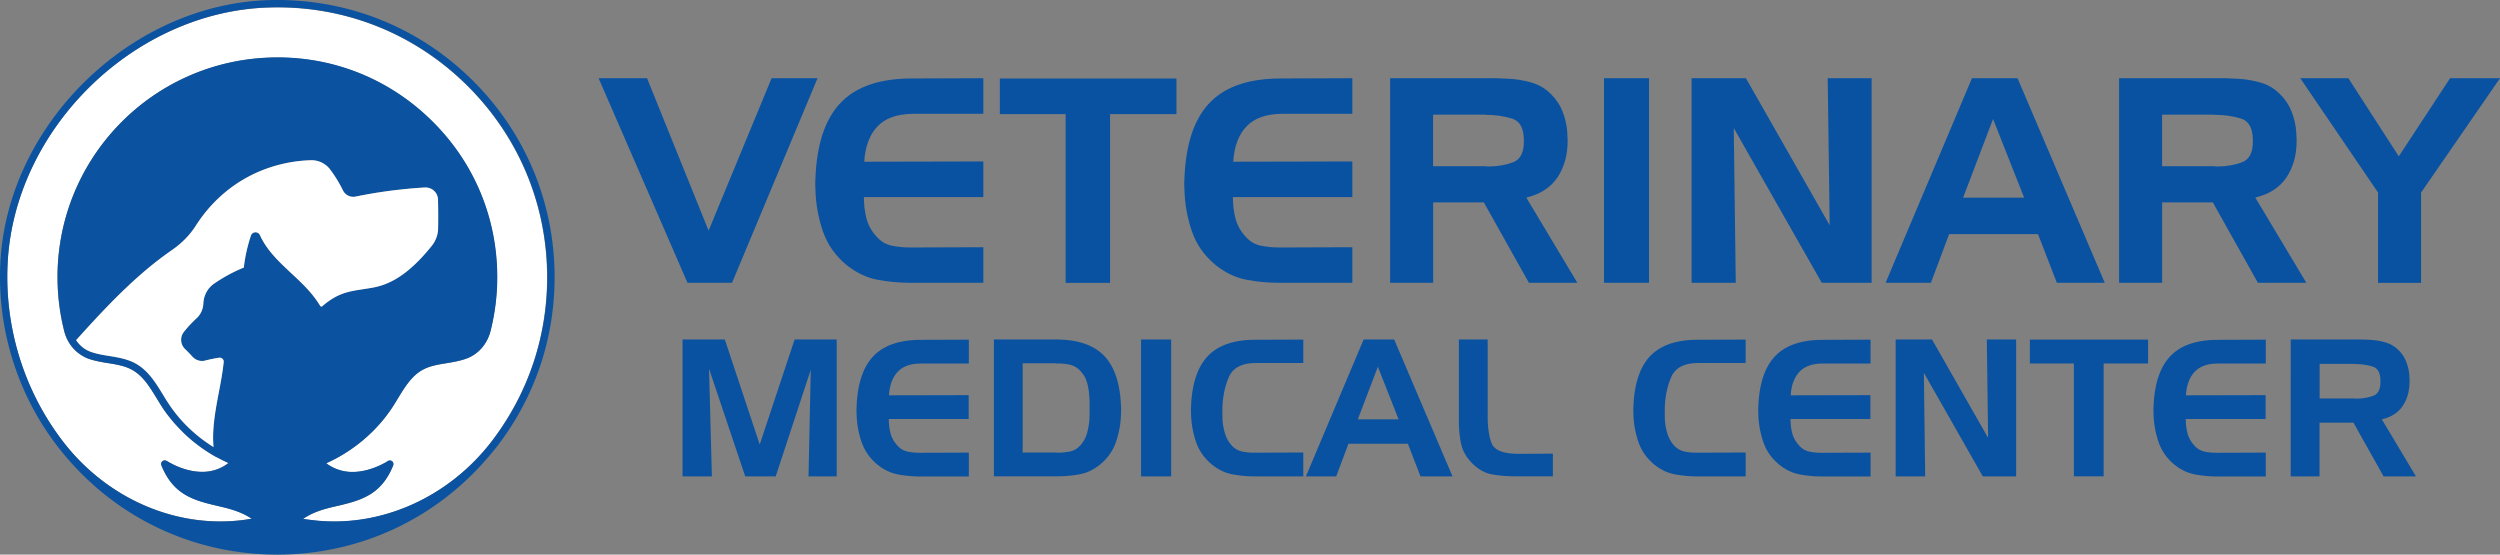 <svg xmlns="http://www.w3.org/2000/svg" xmlns:xlink="http://www.w3.org/1999/xlink" id="Layer_1" x="0" y="0" version="1.1" viewBox="0 0 288 63.89" xml:space="preserve"><rect x="0" y="0" width="288" height="63.89" fill="#808080" stroke="none"/><style>.st0{fill:#0952a1}.st1{fill:#fff}</style><g><g><g><path d="M68.96 9.01h5.58l7.09 17.56 7.26-17.56h5.29l-9.85 23.57H79.2L68.96 9.01zM101.07 14.58c-.9.95-1.4 2.3-1.51 4.05l13.72-.03v4.1H99.52c0 .83.09 1.63.28 2.4.19.77.56 1.47 1.13 2.1.5.59 1.1.96 1.79 1.1.69.14 1.4.21 2.12.21h.3l8.14-.03v4.1h-8.37c-1.34 0-2.62-.12-3.86-.36-1.24-.24-2.4-.8-3.5-1.67-1.31-1.07-2.23-2.38-2.76-3.92-.52-1.54-.81-3.12-.85-4.74-.02-.35-.03-.69-.02-1.02.01-.33.03-.66.05-.99.24-3.72 1.25-6.46 3.04-8.21 1.78-1.75 4.46-2.63 8.03-2.63l8.24-.03v4.1h-8.14c-1.82.03-3.18.51-4.07 1.47zM115.18 13.15v-4.1h20.35v4.1h-7.65v19.44h-5.12V13.15h-7.58zM143.58 14.58c-.9.95-1.4 2.3-1.51 4.05l13.72-.03v4.1h-13.76c0 .83.09 1.63.28 2.4.19.77.56 1.47 1.13 2.1.5.59 1.1.96 1.79 1.1.69.14 1.4.21 2.12.21h.3l8.14-.03v4.1h-8.37c-1.34 0-2.62-.12-3.86-.36-1.24-.24-2.4-.8-3.5-1.67-1.31-1.07-2.23-2.38-2.76-3.92-.52-1.54-.81-3.12-.85-4.74-.02-.35-.03-.69-.02-1.02.01-.33.03-.66.05-.99.24-3.72 1.25-6.46 3.04-8.21 1.78-1.75 4.46-2.63 8.03-2.63l8.24-.03v4.1h-8.14c-1.82.03-3.17.51-4.07 1.47zM172.34 9.01c.24.02.48.03.71.03.23 0 .46.01.71.03.9.04 1.78.19 2.64.43.86.24 1.63.69 2.28 1.35.59.57 1.03 1.24 1.33 2 .3.77.48 1.55.54 2.36 0 .15 0 .31.02.46.01.15.02.31.02.46.02 1.64-.36 3.06-1.13 4.25-.78 1.19-1.99 1.99-3.63 2.38l5.88 9.82h-5.58l-5.19-9.26h-5.84v9.26h-4.96V9.01h12.2zm-1.18 4.2h-6.07v5.94h6.07c.04.02.09.03.13.03h.13c1.05 0 2.01-.16 2.87-.48.86-.32 1.29-1.15 1.26-2.51 0-1.4-.45-2.24-1.36-2.53-.91-.28-1.92-.43-3.04-.43v-.02zM184.78 32.58V9.01h5.19v23.57h-5.19zM201.13 9.01l9.65 16.94-.23-16.94h5.06v23.57h-5.74l-10.14-17.83.23 17.83h-5.09V9.01h6.26zM232.42 9.01l10.05 23.57h-5.52l-2.17-5.61h-10.24l-2.1 5.61h-5.22l9.95-23.57h5.25zm-6.27 13.76h7.03l-3.58-9.06-3.45 9.06zM256.32 9.01c.24.02.48.03.71.03.23 0 .46.01.71.03.9.04 1.78.19 2.64.43.86.24 1.63.69 2.28 1.35.59.57 1.03 1.24 1.33 2 .3.77.48 1.55.54 2.36 0 .15 0 .31.02.46.01.15.02.31.02.46.02 1.64-.36 3.06-1.13 4.25-.78 1.19-1.99 1.99-3.63 2.38l5.88 9.82h-5.58l-5.19-9.26h-5.84v9.26h-4.96V9.01h12.2zm-1.18 4.2h-6.07v5.94h6.07c.04.02.09.03.13.03h.13c1.05 0 2.01-.16 2.87-.48.86-.32 1.29-1.15 1.26-2.51 0-1.4-.45-2.24-1.36-2.53-.91-.28-1.92-.43-3.04-.43v-.02zM270.53 9.01l5.81 9 5.91-9H288l-9.09 13.17v10.41h-4.96V22.18l-8.96-13.17h5.54z" class="st0"/></g><g><path d="M83.5 39.11l4.02 12.1 4.02-12.1h4.85v15.77h-3.25l.26-12.28-4.04 12.28h-3.51l-4.17-12.41.33 12.41h-3.38V39.11h4.87zM103.42 42.83c-.6.64-.94 1.54-1.01 2.71l9.18-.02v2.75h-9.2c0 .56.06 1.09.19 1.6.12.51.38.98.76 1.41.34.4.74.64 1.2.74.46.1.93.14 1.42.14h.2l5.45-.02v2.75h-5.6c-.89 0-1.75-.08-2.58-.24-.83-.16-1.61-.53-2.34-1.12-.88-.72-1.49-1.59-1.84-2.62a10.74 10.74 0 01-.57-3.17c-.01-.23-.02-.46-.01-.68l.03-.66c.16-2.49.84-4.32 2.03-5.49s2.98-1.76 5.37-1.76l5.51-.02v2.75h-5.45c-1.23-.01-2.14.31-2.74.95zM121.72 39.11c2.4.01 4.19.61 5.38 1.78 1.19 1.17 1.86 3 2.02 5.49.01.22.03.44.03.66.01.22 0 .45-.01.68a10.74 10.74 0 01-.57 3.17 5.72 5.72 0 01-1.84 2.62c-.72.59-1.49.96-2.32 1.12-.83.16-1.69.24-2.6.24h-7.31V39.11h7.22zm-.07 2.74h-3.84v10.28h3.84c.03.01.06.02.1.02h.1c.48 0 .96-.05 1.42-.14.46-.1.87-.34 1.22-.74.35-.41.6-.87.74-1.38.14-.51.23-1.03.27-1.56.01-.22.02-.44.02-.66v-.66-.69c0-.24-.01-.48-.04-.71a7.2 7.2 0 00-.25-1.52c-.14-.5-.38-.94-.74-1.32a2.3 2.3 0 00-1.22-.75c-.46-.1-.93-.15-1.42-.15h-.2v-.02zM131.45 54.88V39.11h3.47v15.77h-3.47zM141.59 43.39c-.47 1.04-.72 2.25-.77 3.62v.71c0 .24.01.49.02.74.04.51.14 1.01.29 1.5.15.49.39.93.72 1.31.35.4.76.64 1.22.74.46.1.93.14 1.42.14h.2l5.45-.02v2.75h-5.6c-.89 0-1.75-.08-2.58-.24-.83-.16-1.61-.53-2.34-1.12-.88-.72-1.49-1.59-1.84-2.62a10.74 10.74 0 01-.57-3.17c-.01-.23-.02-.46-.01-.68l.03-.66c.16-2.49.84-4.32 2.03-5.49s2.98-1.76 5.37-1.76l5.51-.02v2.7h-5.45c-1.6 0-2.63.53-3.1 1.57zM160.61 39.11l6.72 15.77h-3.69l-1.45-3.76h-6.85l-1.41 3.76h-3.49l6.65-15.77h3.52zm-4.19 9.2h4.7l-2.39-6.06-2.31 6.06zM171.89 54.65c-.87-.15-1.67-.62-2.4-1.39-.63-.66-1.03-1.4-1.19-2.22-.16-.82-.24-1.66-.24-2.53v-9.4h3.32v8.65c-.01 1.46.15 2.58.48 3.36.34.78 1.38 1.16 3.12 1.16l3.91-.02v2.61h-4.19c-1.01.01-1.94-.07-2.81-.22zM192.55 43.39c-.47 1.04-.72 2.25-.77 3.62v.71c0 .24.01.49.02.74.04.51.14 1.01.29 1.5.15.49.39.93.72 1.31.35.4.76.64 1.22.74.46.1.93.14 1.42.14h.2l5.45-.02v2.75h-5.6c-.89 0-1.75-.08-2.58-.24-.83-.16-1.61-.53-2.34-1.12-.88-.72-1.49-1.59-1.84-2.62a10.74 10.74 0 01-.57-3.17c-.01-.23-.02-.46-.01-.68l.03-.66c.16-2.49.84-4.32 2.03-5.49s2.98-1.76 5.37-1.76l5.51-.02v2.7h-5.45c-1.6 0-2.64.53-3.1 1.57zM207.3 42.83c-.6.64-.94 1.54-1.01 2.71l9.18-.02v2.75h-9.2c0 .56.06 1.09.19 1.6.12.51.38.98.76 1.41.34.4.74.64 1.2.74.46.1.93.14 1.42.14h.2l5.45-.02v2.75h-5.6c-.89 0-1.75-.08-2.58-.24-.83-.16-1.61-.53-2.34-1.12-.88-.72-1.49-1.59-1.84-2.62a10.74 10.74 0 01-.57-3.17c-.01-.23-.02-.46-.01-.68l.03-.66c.16-2.49.84-4.32 2.03-5.49s2.98-1.76 5.37-1.76l5.51-.02v2.75h-5.45c-1.23-.01-2.13.31-2.74.95zM222.57 39.11l6.46 11.33-.15-11.33h3.38v15.77h-3.84l-6.79-11.93.15 11.93h-3.4V39.11h4.19zM233.84 41.87v-2.75h13.62v2.75h-5.12v13h-3.43v-13h-5.07zM252.83 42.83c-.6.64-.94 1.54-1.01 2.71l9.18-.02v2.75h-9.2c0 .56.06 1.09.19 1.6.12.51.38.98.76 1.41.34.4.74.64 1.2.74.46.1.93.14 1.42.14h.2l5.45-.02v2.75h-5.6c-.89 0-1.75-.08-2.58-.24-.83-.16-1.61-.53-2.34-1.12-.88-.72-1.49-1.59-1.84-2.62a10.74 10.74 0 01-.57-3.17c-.01-.23-.02-.46-.01-.68l.03-.66c.16-2.49.84-4.32 2.03-5.49s2.98-1.76 5.37-1.76l5.51-.02v2.75h-5.45c-1.23-.01-2.14.31-2.74.95zM272.07 39.11c.16.01.32.02.47.02.15 0 .31.01.47.02.6.03 1.19.12 1.77.29.58.16 1.09.46 1.53.9.4.38.69.83.89 1.34.2.51.32 1.04.36 1.58 0 .1 0 .21.01.31s.01.21.01.31c.01 1.1-.24 2.05-.76 2.84-.52.8-1.33 1.33-2.43 1.59l3.93 6.57h-3.73l-3.47-6.19h-3.91v6.19h-3.32V39.11h8.18zm-.79 2.81h-4.06v3.98h4.06c.03.01.06.02.09.02h.09c.7 0 1.34-.11 1.92-.32.58-.21.86-.77.85-1.68 0-.94-.3-1.5-.91-1.69-.61-.19-1.29-.29-2.03-.29v-.02z" class="st0"/></g></g><g><path d="M27.92 59.91c.35-.04.71-.1 1.06-.16-.74-.51-1.71-.92-2.99-1.25-.3-.08-.6-.15-.91-.22-1.53-.36-3.1-.73-4.38-1.72-.9-.7-1.59-1.66-2.11-2.95a.43.43 0 01.11-.48c.14-.12.33-.13.49-.04l.13.08c.04.03.09.06.13.08.71.4 1.44.69 2.16.88.71.18 1.4.25 2.04.21.98-.07 1.92-.43 2.65-1.01-.45-.2-.89-.42-1.33-.66-.02-.01-.04 0-.05-.01-.67-.37-1.31-.78-1.92-1.23 0 0 0-.01-.01-.01-.31-.23-.61-.47-.91-.71-.07-.06-.14-.13-.22-.19-.23-.2-.45-.4-.67-.61-.08-.08-.17-.16-.25-.25-.2-.2-.4-.4-.58-.61-.08-.09-.17-.18-.25-.27-.19-.22-.37-.44-.55-.66-.07-.09-.14-.17-.21-.26-.24-.31-.46-.63-.68-.96-.21-.32-.42-.66-.62-1-.82-1.34-1.59-2.6-2.85-3.3-.21-.11-.42-.21-.64-.29-.66-.24-1.37-.36-2.12-.48-.58-.09-1.17-.19-1.75-.35-.19-.05-.38-.11-.57-.18-.22-.08-.42-.19-.62-.3-.04-.03-.09-.05-.13-.08-.19-.12-.36-.24-.53-.39l-.01-.01c-.02-.02-.05-.04-.07-.06-.66-.6-1.14-1.4-1.37-2.31-.48-1.9-.74-3.84-.77-5.81-.01-.65 0-1.31.04-1.96C7.45 17.57 17.7 7.37 30.51 6.67c7.04-.39 13.73 2.06 18.83 6.89 5.11 4.83 7.92 11.36 7.92 18.39 0 2.09-.26 4.17-.77 6.19-.37 1.48-1.39 2.65-2.72 3.16-.19.07-.39.13-.59.19-.59.16-1.18.26-1.76.36-.75.12-1.46.24-2.12.48-.22.08-.43.18-.64.29-1.26.69-2.03 1.96-2.85 3.3-.21.34-.41.67-.62 1-1.82 2.78-4.53 5.07-7.63 6.46.72.56 1.67.92 2.65.99.65.05 1.33-.02 2.04-.21.72-.18 1.45-.48 2.16-.88.04-.03.09-.05.13-.08l.13-.08a.42.42 0 01.49.04c.14.12.18.31.11.48-.52 1.29-1.21 2.25-2.11 2.95-1.27.99-2.85 1.36-4.38 1.72-.3.07-.61.14-.91.22-1.27.32-2.25.74-2.98 1.27.35.04.7.09 1.05.13 7.81.96 15.78-2.58 20.81-9.24 4.1-5.43 6.27-11.91 6.27-18.73 0-8.47-3.35-16.39-9.42-22.3S39.52.62 31.03.87C15.49 1.28 1.67 14.78.88 30.31.51 37.6 2.7 44.82 7.07 50.62c5.04 6.7 13.03 10.25 20.85 9.29z" class="st1"/><path fill="#0b53a0" d="M63.89 31.94c0-8.7-3.44-16.83-9.67-22.9C47.98 2.97 39.75-.22 31.04.01 15.05.46.86 14.31.04 30.27c-.38 7.49 1.88 14.9 6.36 20.85.02.03.04.05.06.08 6.1 8.06 15.38 12.69 25.48 12.69 9.58 0 18.44-4.18 24.54-11.51.33-.39.66-.79.97-1.2 4.21-5.58 6.44-12.23 6.44-19.24zM.88 30.31C1.67 14.78 15.49 1.28 31.06.85c8.5-.25 16.5 2.89 22.57 8.79 6.07 5.91 9.42 13.83 9.42 22.3 0 6.82-2.17 13.3-6.27 18.73-5.03 6.66-13.01 10.2-20.81 9.24-.35-.04-.71-.1-1.05-.13.74-.53 1.71-.95 2.98-1.27.3-.08.6-.15.91-.22 1.53-.36 3.1-.73 4.38-1.72.9-.7 1.59-1.66 2.11-2.95a.43.43 0 00-.11-.48.42.42 0 00-.49-.04l-.13.08c-.04.03-.09.06-.13.08-.71.4-1.44.69-2.16.88-.71.18-1.4.25-2.04.21-.98-.07-1.92-.43-2.65-.99 3.1-1.38 5.81-3.68 7.63-6.46.21-.32.42-.66.62-1 .82-1.34 1.59-2.6 2.85-3.3.21-.11.42-.21.64-.29.66-.24 1.37-.36 2.12-.48.58-.09 1.17-.19 1.76-.36.2-.05.39-.12.59-.19 1.33-.5 2.35-1.68 2.72-3.16.51-2.02.77-4.1.77-6.19 0-7.03-2.81-13.56-7.92-18.39-5.1-4.83-11.79-7.28-18.83-6.89C17.7 7.37 7.45 17.57 6.68 30.38c-.04.66-.05 1.31-.04 1.96.03 1.96.29 3.91.77 5.81.23.91.71 1.71 1.37 2.31.02.02.05.04.07.06l.01.01c.17.14.34.27.53.39.04.03.09.05.13.08.2.11.4.22.62.3.19.07.38.13.57.18.58.16 1.17.26 1.75.35.75.12 1.46.24 2.12.48.22.08.43.18.64.29 1.26.69 2.03 1.96 2.85 3.3.21.34.41.67.62 1 .21.33.44.64.68.96.07.09.14.17.21.26.18.22.36.45.55.66.08.09.16.18.25.27.19.21.38.41.58.61.08.08.17.16.25.25.22.21.44.41.67.61.07.06.14.13.22.19.29.25.6.48.91.71.01.01.02.01.03.02.61.45 1.25.86 1.92 1.23.02.01.03.01.05.01.43.24.88.46 1.33.66-.73.58-1.67.94-2.65 1.01-.65.04-1.33-.02-2.04-.21-.72-.18-1.45-.48-2.16-.88-.04-.03-.09-.05-.13-.08l-.16-.08a.44.44 0 00-.49.04c-.14.12-.18.31-.11.48.52 1.29 1.21 2.25 2.11 2.95 1.27.99 2.85 1.36 4.38 1.72.3.07.61.14.91.22 1.27.32 2.25.74 2.99 1.25-.35.06-.7.11-1.06.16-7.83.96-15.82-2.59-20.85-9.29C2.71 44.82.51 37.61.88 30.31zm18.5 16.13c-.21-.32-.41-.65-.61-.97-.84-1.37-1.71-2.79-3.16-3.6-.95-.52-2-.7-3.03-.86-.76-.13-1.48-.24-2.18-.5-.65-.24-1.22-.71-1.64-1.32 2.58-2.86 5.15-5.63 8.04-8.08.98-.83 1.99-1.6 3-2.3 1.14-.79 2.07-1.74 2.75-2.81 1.48-2.32 3.5-4.24 5.84-5.53 2.23-1.23 4.79-1.93 7.39-2.01.89-.03 1.72.37 2.24 1.06.57.75 1.06 1.56 1.47 2.4.27.55.86.85 1.46.73 2.62-.54 5.3-.89 7.96-1.05.4-.02.78.11 1.08.38.29.27.45.63.46 1.02a75 75 0 01.01 3.35c-.01.7-.27 1.39-.73 1.97-2.1 2.62-4.05 4.11-6.15 4.67-.55.15-1.15.24-1.72.32-.83.12-1.69.25-2.51.57-.76.29-1.48.75-2.22 1.39-.04.04-.09.05-.15.04-.03-.01-.08-.02-.1-.07-.47-.78-1.08-1.55-1.87-2.36-.47-.49-.97-.95-1.47-1.41-.83-.77-1.68-1.57-2.39-2.45-.51-.63-.92-1.28-1.21-1.93-.1-.21-.32-.35-.54-.33-.23.01-.43.16-.5.38-.4 1.2-.68 2.43-.82 3.68-1.2.5-2.35 1.12-3.42 1.85-.74.51-1.2 1.35-1.24 2.28-.03.66-.31 1.26-.78 1.71-.53.49-1.02 1.02-1.46 1.57-.48.6-.41 1.46.15 2 .29.28.58.57.84.87.36.41.92.58 1.45.44.53-.13 1.08-.24 1.61-.33.14-.02.28.02.39.12.11.1.16.24.14.39-.12 1.15-.34 2.34-.56 3.48-.39 2.08-.8 4.22-.61 6.3-2.1-1.31-3.89-3.04-5.21-5.06z"/><path d="M24.6 51.5c-.19-2.09.22-4.23.61-6.3.22-1.14.44-2.33.56-3.48a.465.465 0 00-.14-.39c-.1-.1-.24-.14-.39-.12-.54.08-1.08.19-1.61.33-.53.13-1.08-.04-1.45-.44-.27-.3-.55-.59-.84-.87a1.47 1.47 0 01-.15-2c.44-.56.93-1.08 1.46-1.57.48-.44.75-1.05.78-1.71.04-.93.5-1.77 1.24-2.28 1.06-.73 2.21-1.36 3.42-1.85.14-1.25.42-2.49.82-3.68.07-.22.27-.37.5-.38.22-.01.45.12.54.33.29.65.7 1.3 1.21 1.93.71.88 1.57 1.68 2.39 2.45.5.46.99.93 1.47 1.41.79.81 1.4 1.58 1.87 2.36.03.05.07.06.1.07.06.01.11-.01.15-.04.74-.65 1.47-1.1 2.22-1.39.82-.32 1.68-.44 2.51-.57.57-.09 1.16-.17 1.72-.32 2.09-.56 4.05-2.05 6.15-4.67a3.3 3.3 0 00.73-1.97 75 75 0 00-.01-3.35 1.41 1.41 0 00-.46-1.02c-.29-.27-.67-.4-1.08-.38-2.67.16-5.35.51-7.96 1.05-.59.12-1.19-.18-1.46-.73-.41-.84-.9-1.64-1.47-2.4a2.682 2.682 0 00-2.24-1.06c-2.61.08-5.16.78-7.39 2.01-2.34 1.29-4.36 3.2-5.84 5.53-.68 1.07-1.61 2.02-2.75 2.81-1.01.7-2.02 1.47-3 2.3-2.89 2.44-5.46 5.21-8.04 8.08.42.61.99 1.08 1.64 1.32.7.26 1.42.38 2.18.5 1.02.17 2.08.34 3.03.86 1.45.8 2.32 2.22 3.16 3.6.2.33.4.66.61.97 1.31 2.02 3.1 3.75 5.21 5.06z" class="st1"/></g></g></svg>